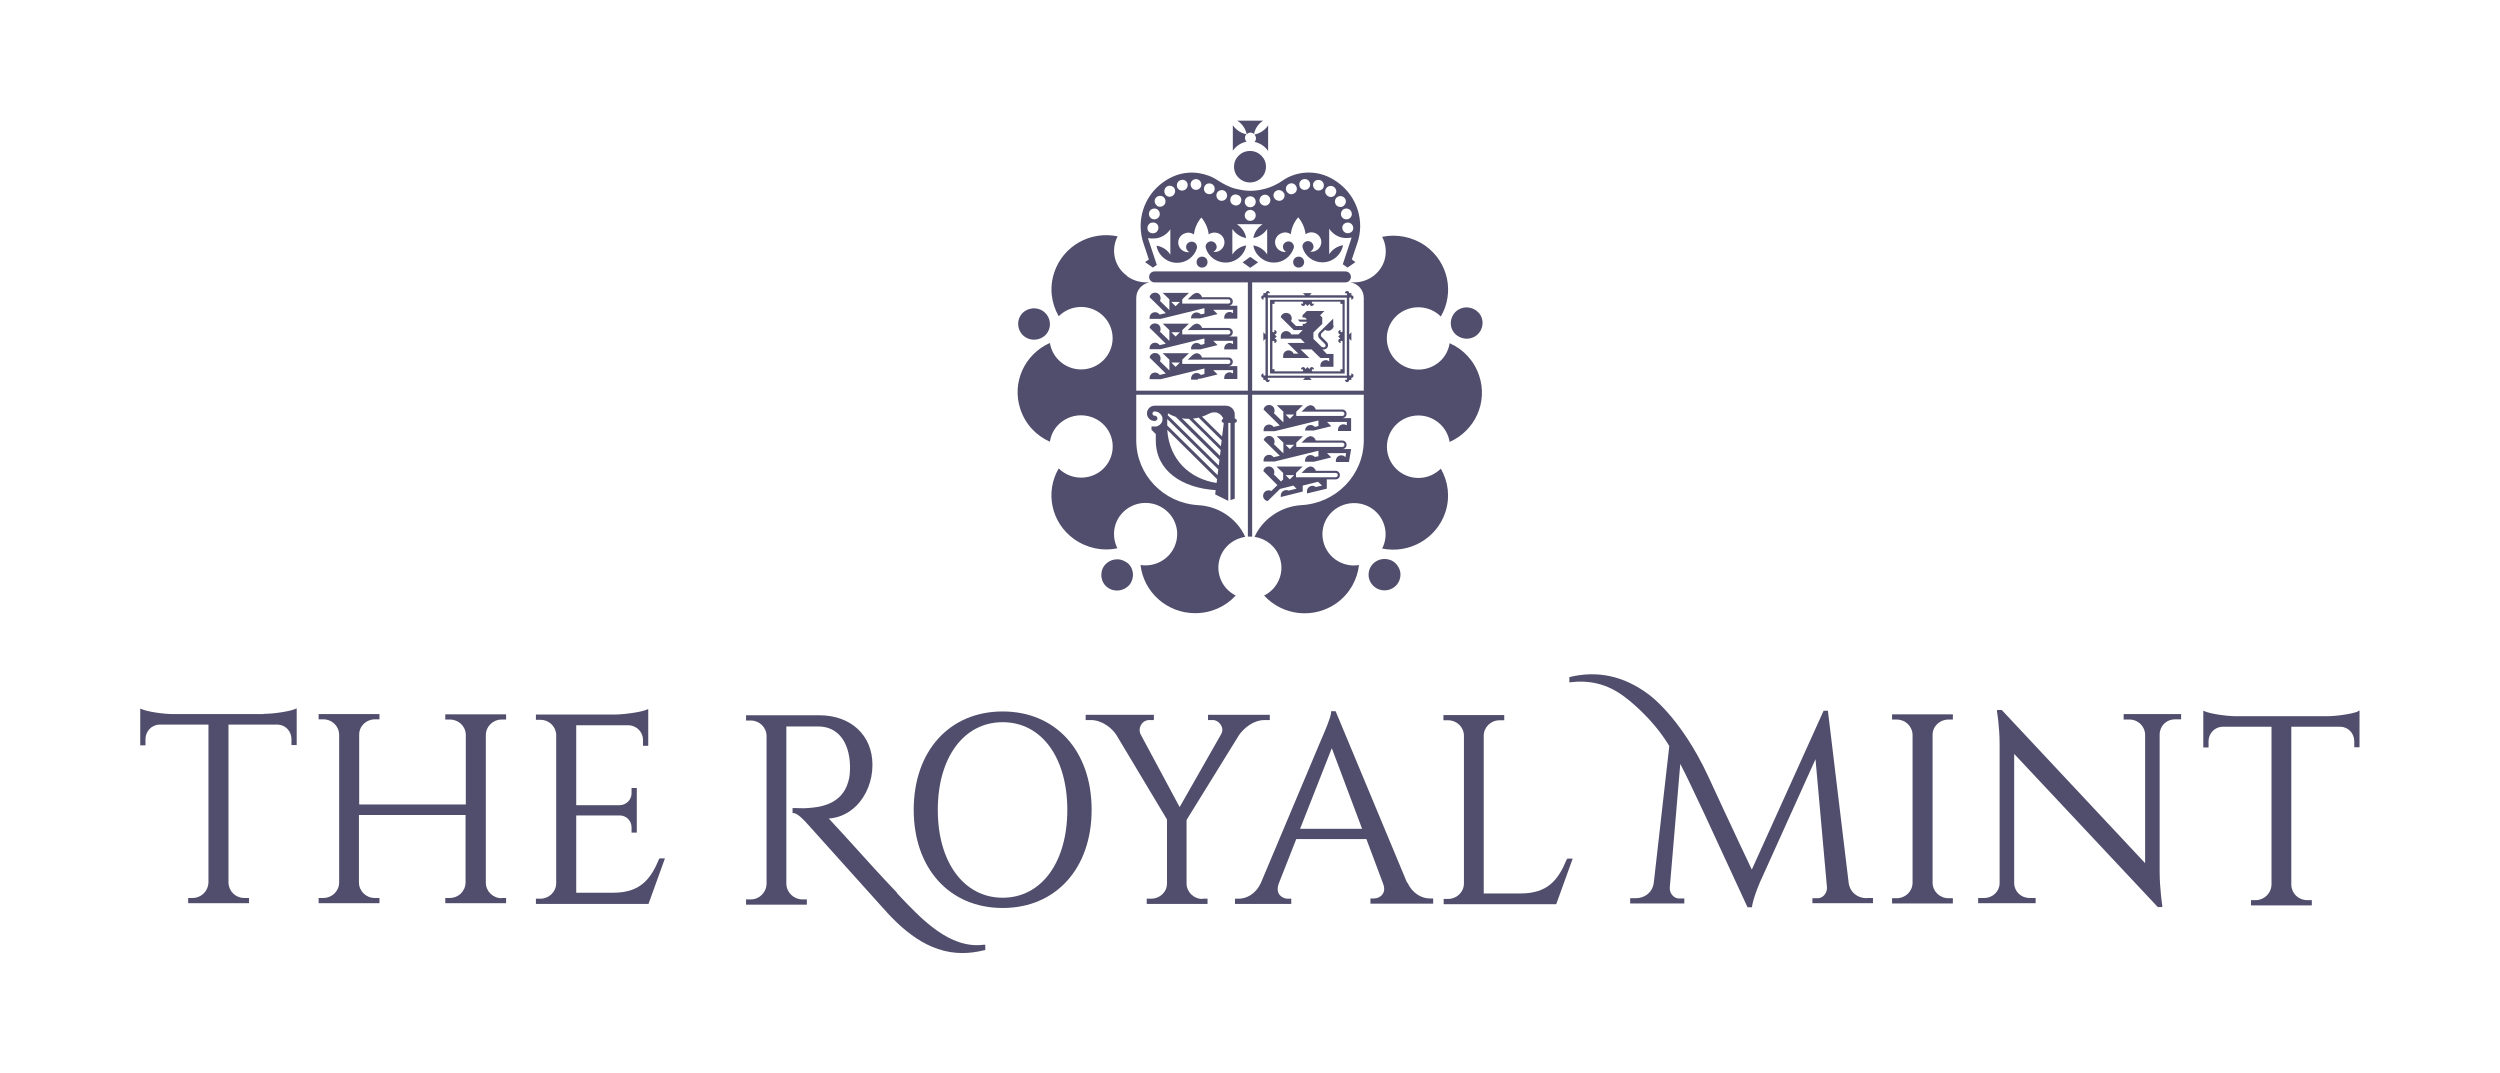 <svg viewBox="0 0 104.82 45" xmlns="http://www.w3.org/2000/svg" data-name="Layer 1" id="Layer_1">
  <defs>
    <style>
      .cls-1 {
        fill: #504e6c;
      }
    </style>
  </defs>
  <path d="M47.27,11.59c.24.17.52.25.8.25h.13c-.31.05-.56.32-.56.65v3.89h4.68v-4.54h-3.91c-.13,0-.23-.1-.23-.23s.1-.23.23-.23h8c.13,0,.23.1.23.23s-.1.23-.23.23h-3.91v4.54h4.68v-3.89c0-.33-.24-.6-.56-.65h.13c.57.01,1.1-.34,1.29-.9.11-.35.07-.71-.09-1.01.61-.13,1.28,0,1.82.38.96.69,1.22,1.97.64,2.96-.45-.45-1.18-.52-1.72-.14-.59.42-.72,1.24-.29,1.83.43.58,1.26.71,1.85.29.3-.21.48-.53.53-.86.57.25,1.03.73,1.24,1.37.37,1.11-.18,2.3-1.24,2.77-.1-.63-.65-1.11-1.31-1.11-.73,0-1.32.59-1.32,1.31s.59,1.31,1.32,1.31c.37,0,.7-.15.94-.39.31.54.4,1.19.19,1.83-.37,1.11-1.52,1.75-2.65,1.52.29-.56.14-1.27-.4-1.66-.59-.42-1.42-.29-1.85.29-.43.58-.3,1.4.29,1.83.3.21.65.29.99.23-.07.61-.39,1.2-.93,1.59-.96.69-2.27.54-3.05-.31.57-.28.87-.95.66-1.57-.16-.49-.58-.82-1.06-.89.16-.35.41-.66.75-.9.36-.26.78-.4,1.2-.43,1.46-.07,2.63-1.26,2.63-2.72v-1.91h-4.68v5.95c-.06,0-.12,0-.18,0v-5.95h-4.68v1.91c0,1.45,1.15,2.64,2.6,2.72.88.05,1.63.58,1.97,1.33-.07.01-.14.03-.21.05-.7.22-1.08.96-.85,1.65.11.34.36.61.66.76-.42.46-1.03.74-1.7.74-1.18,0-2.16-.88-2.29-2.02.63.1,1.27-.27,1.47-.89.23-.69-.15-1.42-.85-1.65-.7-.22-1.44.15-1.67.84-.11.34-.07.7.08,1-.61.13-1.27,0-1.82-.39-.96-.69-1.22-1.97-.64-2.96.45.45,1.18.52,1.72.14.59-.43.72-1.24.29-1.83-.43-.58-1.26-.71-1.85-.29-.3.21-.48.52-.53.86-.57-.25-1.03-.73-1.24-1.37-.37-1.11.18-2.3,1.24-2.77.1.63.65,1.11,1.31,1.11.73,0,1.32-.59,1.32-1.31s-.59-1.31-1.32-1.31c-.37,0-.7.15-.94.39-.31-.54-.4-1.19-.19-1.83.37-1.12,1.52-1.76,2.66-1.52-.3.57-.14,1.28.4,1.66M54.22,10.99c0-.13.1-.23.23-.23s.23.1.23.23-.1.23-.23.23-.23-.1-.23-.23M50.17,10.99c0-.13.1-.23.23-.23s.23.1.23.23-.1.23-.23.23-.23-.1-.23-.23M52.42,10.77l.33.23-.33.23-.32-.23.32-.23ZM48.54,11.08l-.2.14-.33-.23.16-.11-.22-.66c-.32-.92-.02-1.98.82-2.58.18-.13.37-.23.57-.3.59-.2,1.24-.1,1.73.23.2.13.48.28.72.34.21.05.42.09.63.09s.42-.03.64-.09c.24-.06.52-.2.72-.34.49-.34,1.14-.43,1.73-.23.2.07.39.17.57.3.84.6,1.15,1.66.82,2.58l-.22.66.15.11-.33.23-.2-.14.37-1.12s-.04,0-.06.01c-.05,0-.1.01-.15.01s-.1,0-.15-.01c-.25-.04-.45-.19-.58-.38v1.07c.13-.2.34-.34.58-.38-.04.24-.19.45-.39.58-.14.09-.3.14-.47.14-.39,0-.72-.25-.83-.6-.04-.12.03-.24.15-.28.12-.04.25.03.29.15.04.11-.02.23-.13.28.2.03.39-.09.45-.28.07-.21-.05-.44-.27-.51-.13-.04-.26-.02-.37.06-.03-.26-.14-.51-.31-.71-.17.2-.28.44-.31.71-.1-.07-.24-.1-.37-.05-.22.07-.34.3-.27.51.06.19.26.31.45.28-.11-.05-.16-.17-.13-.28.04-.12.17-.18.29-.15.12.04.19.17.15.28h0c-.12.35-.44.6-.83.6-.17,0-.34-.05-.47-.14-.2-.13-.35-.33-.39-.58.25.04.45.18.58.38v-1.07c-.13.2-.34.34-.58.38.04-.24.19-.45.39-.58h-1.08c.2.13.35.34.39.58-.25-.04-.45-.19-.58-.38v1.07c.13-.2.34-.34.58-.38-.04.24-.19.45-.39.58-.14.09-.3.14-.47.14-.39,0-.72-.25-.83-.6-.04-.12.03-.24.15-.28.12-.04.25.03.29.15.04.11-.02.23-.13.28.2.03.39-.09.45-.28.07-.21-.05-.44-.27-.51-.13-.04-.27-.02-.37.06-.03-.26-.14-.51-.31-.71-.17.2-.28.44-.31.71-.1-.07-.24-.1-.37-.05-.22.07-.34.3-.27.51.06.19.26.31.45.28-.11-.05-.16-.17-.13-.28.04-.12.17-.18.29-.15.12.04.18.16.15.28h0c-.11.35-.44.6-.83.6-.17,0-.34-.05-.47-.14-.2-.13-.35-.33-.39-.58.25.04.46.18.58.38v-1.07c-.13.2-.34.34-.58.38-.05,0-.1.01-.15.01s-.1,0-.15-.01c-.02,0-.04,0-.06-.01l.37,1.12ZM51.59,8.34c-.03.12.05.24.18.27.12.03.25-.05.27-.18.03-.12-.05-.24-.18-.27s-.25.05-.27.17M51.02,8.1c-.05.11,0,.25.11.3.11.05.25,0,.3-.11s0-.25-.11-.3c-.11-.05-.25,0-.3.11M50.51,7.8c-.06.11-.03.25.08.31.11.06.25.03.31-.08.06-.11.03-.25-.08-.31-.11-.06-.25-.03-.31.08M49.92,7.71c-.01.12.08.24.2.25.13.01.24-.08.25-.2.01-.12-.08-.24-.2-.25-.13-.01-.24.08-.25.2M49.35,7.83c.03.12.16.19.28.15.12-.03.19-.16.16-.28-.03-.12-.16-.19-.28-.15-.12.03-.19.16-.16.28M48.86,8.16c.08.1.22.12.32.04.1-.08.12-.22.05-.32-.08-.1-.22-.12-.32-.05-.1.08-.12.22-.05.32M48.51,8.63c.1.07.25.04.32-.06.07-.1.04-.25-.06-.32-.11-.07-.25-.04-.32.06-.07.1-.04.24.06.31M48.34,9.19c.12.03.25-.04.28-.16.03-.12-.04-.25-.16-.28-.12-.03-.25.04-.28.16-.03.12.04.25.16.28M48.35,9.78c.13,0,.22-.11.22-.24s-.11-.22-.24-.21c-.13,0-.22.11-.22.24,0,.13.11.22.24.21M52.42,8.8c-.13,0-.23.1-.23.23s.1.23.23.23.23-.1.23-.23c0-.13-.1-.23-.23-.23M53.26,8.34c-.03-.12-.15-.2-.27-.17s-.2.15-.18.27c.03.12.15.2.27.18.13-.03.2-.15.18-.27M53.83,8.1c-.05-.11-.19-.16-.3-.11-.12.05-.17.19-.11.3s.19.16.31.11c.11-.05.16-.19.11-.3M54.34,7.8c-.06-.11-.2-.15-.31-.08-.11.06-.15.2-.08.31s.2.15.31.08c.11-.06.15-.2.08-.31M54.93,7.71c-.01-.13-.13-.22-.25-.2-.13.01-.22.13-.2.25.01.13.13.22.25.2.13-.01.22-.13.2-.25M55.5,7.83c.03-.12-.04-.25-.16-.28-.12-.03-.25.03-.28.15-.03.12.04.25.16.28.12.03.25-.03.28-.15M55.98,8.16c.08-.1.06-.24-.05-.32-.1-.08-.25-.05-.32.05-.08.1-.06.24.05.32.1.08.25.06.32-.04M56.33,8.63c.11-.07.13-.21.06-.31-.07-.1-.21-.13-.32-.06-.1.07-.13.21-.06.32.07.1.21.13.32.06M56.51,9.19c.12-.03.2-.16.16-.28-.03-.12-.16-.19-.28-.16-.12.03-.19.16-.16.28.03.12.16.19.28.16M56.5,9.78c.13,0,.24-.09.24-.21,0-.13-.09-.23-.22-.24-.13,0-.24.09-.24.21,0,.13.09.23.22.24M52.19,8.46c0,.13.1.23.23.23s.23-.1.23-.23-.1-.23-.23-.23-.23.1-.23.23" class="cls-1"></path>
  <path d="M54.63,12.29h.37l-.09.09h1.52s.01,0,.02,0c.02,0,.03-.02.03-.04,0-.03-.02-.05-.05-.05-.02,0-.03.01-.04.03,0,0,0-.02,0-.03,0-.05.04-.09.09-.09s.09.04.09.09h.09v.09c.05,0,.09.04.09.09s-.04.09-.09.09c0,0-.02,0-.03,0,.02,0,.03-.02.03-.04,0-.03-.02-.05-.05-.05-.02,0-.03,0-.04.03,0,0,0,.01,0,.02v1.5l.09-.09v.36l-.09-.09v1.5s0,.01,0,.02c0,.02.02.03.04.03.03,0,.05-.02.05-.05,0-.02-.01-.03-.03-.04,0,0,.02,0,.03,0,.05,0,.09.04.09.09s-.04.09-.09.09v.09h-.09c0,.05-.04.09-.09.09s-.09-.04-.09-.09c0,0,0-.02,0-.03,0,.02.02.03.04.03.03,0,.05-.02.05-.05,0-.02-.01-.03-.03-.04,0,0-.01,0-.02,0h-1.52l.09.09h-.37l.09-.09h-1.52s-.01,0-.02,0c-.02,0-.03.02-.03.04,0,.03.02.05.05.05.02,0,.03,0,.04-.03,0,0,0,.02,0,.03,0,.05-.04.09-.09.09s-.09-.04-.09-.09h-.09v-.09c-.05,0-.09-.04-.09-.09s.04-.09.09-.09c0,0,.02,0,.03,0-.02,0-.03.02-.03.04,0,.03.02.05.05.05.02,0,.03-.01.04-.03,0,0,0-.01,0-.02v-1.5l-.09.09v-.36l.09.09v-1.5s0-.01,0-.02c0-.02-.02-.03-.04-.03-.03,0-.05.02-.05.05,0,.02.01.03.03.04,0,0-.02,0-.03,0-.05,0-.09-.04-.09-.09s.04-.09.09-.09v-.09h.09s.04-.09.09-.09.09.04.09.09c0,0,0,.02,0,.03,0-.02-.02-.03-.04-.03-.03,0-.05.02-.05.05,0,.02.01.03.03.04,0,0,.01,0,.02,0h1.52l-.09-.09ZM56.47,12.48h-3.31v3.27h3.31v-3.27ZM53.25,12.57h3.13v3.09h-3.13v-3.09ZM56.29,14.34s0-.01,0-.02c0-.02-.02-.03-.04-.03-.03,0-.05.02-.05.05,0,.02.01.03.03.04,0,0-.02,0-.03,0-.05,0-.09-.04-.09-.09s.04-.09.09-.09l-.09-.09.09-.09c-.05,0-.09-.04-.09-.09s.04-.09.09-.09c0,0,.02,0,.03,0-.02,0-.03.02-.03.04,0,.03.02.05.05.05.02,0,.03-.01.04-.03,0,0,0-.01,0-.02v-1.14h-.09v-.09h-1.15s-.01,0-.02,0c-.02,0-.03.02-.03.04,0,.03.02.05.05.05.02,0,.03-.01.04-.03,0,0,0,.02,0,.03,0,.05-.04.09-.09.09s-.09-.04-.09-.09l-.09.09-.09-.09c0,.05-.04.09-.09.09s-.09-.04-.09-.09c0,0,0-.02,0-.03,0,.02.02.03.04.03.03,0,.05-.02.05-.05,0-.02-.01-.03-.03-.04,0,0-.01,0-.02,0h-1.15v.09h-.09v1.14s0,.01,0,.02c0,.02.02.03.04.03.03,0,.05-.02.05-.05,0-.02-.01-.03-.03-.04,0,0,.02,0,.03,0,.05,0,.09.04.09.09s-.04.09-.09.09l.09.09-.09.09c.05,0,.09.04.09.09s-.04.09-.09.09c0,0-.02,0-.03,0,.02,0,.03-.02.03-.04,0-.03-.02-.05-.05-.05-.02,0-.03.01-.04.03,0,0,0,.01,0,.02v1.14h.09v.09h1.15s.01,0,.02,0c.02,0,.03-.02.03-.04,0-.03-.02-.05-.05-.05-.02,0-.04.01-.04.03,0,0,0-.02,0-.03,0-.05.04-.09.09-.09s.09.04.09.09l.09-.09.09.09c0-.05.04-.09.09-.09s.09.04.09.09c0,0,0,.02,0,.03,0-.02-.02-.03-.04-.03-.03,0-.05.02-.05.05,0,.02.01.03.03.04,0,0,.01,0,.02,0h1.15v-.09h.09v-1.14ZM55.92,13.64c0,.06-.02.12-.07.16-.08.08-.2.09-.29.03l-.16.15s-.04.09,0,.13l.23.23c.07.07.07.19,0,.26-.05.05-.12.06-.18.05h0s.18.19.18.19h.28v.54h-.55v-.05c0-.13.1-.23.23-.23.05,0,.1.02.14.05v-.14h-.37l-.37-.36h-.46l.37.36h-1.1v-.09c0-.13.1-.23.23-.23.09,0,.18.06.21.14h.2l-.46-.45h.73l-.18-.18h-.83v-.09c0-.13.1-.23.23-.23.09,0,.18.06.21.14h.3l.18-.18h-.37l-.55-.54h0c.02-.11.11-.18.23-.18.13,0,.23.1.23.23,0,.04-.01.08-.03.11l.21.21h.28v-.09h.05c.06,0,.11-.04.13-.09h-.27c-.05,0-.09-.04-.09-.09,0,0,0-.02,0-.03,0,.02.02.03.04.03h.31c-.02-.05-.07-.09-.13-.09h-.05v-.09l.18-.18h.74l-.18.18.09.09v.27l-.37.36v.27l.35.34s.1.03.13,0c.04-.04.04-.09,0-.13l-.23-.23c-.07-.07-.07-.19,0-.26l.58-.57v.29ZM50.95,20.74l.02-.19c-1.41-.09-2.51-.81-2.51-2.08v-.27l-.18-.18v-.14h.14s.04,0,.06,0c.03,0,.05-.01.08-.03.07-.03.13-.09.16-.16.02-.04.02-.08.02-.12,0-.04,0-.08-.02-.11-.02-.06-.07-.11-.12-.15-.02-.02-.05-.03-.08-.04-.03-.01-.07-.02-.11-.02-.05,0-.09.04-.09.09s.04.09.09.09c.06,0,.12.05.12.11s-.05.11-.12.11c-.18,0-.32-.14-.32-.32s.15-.32.32-.32h2.99c.2,0,.37.16.37.36v.18c.05,0,.09.04.09.09s-.04.09-.09.09v3.18l-.18.06v-3.24h-.09v3.27l-.55-.27ZM51.18,18.87l-1.33-1.31c-.1,0-.2,0-.3-.03l1.6,1.58.03-.24ZM51.23,18.47l-.97-.96c-.08.02-.16.03-.24.04l1.17,1.16.03-.24ZM50.4,17.47l.84.83.07-.56s-.09-.04-.09-.09c0-.04.03-.08.07-.09-.05-.14-.17-.24-.31-.27-.03,0-.05,0-.08,0-.07,0-.14.02-.2.05-.1.05-.2.1-.31.13M48.96,17.41l2.14,2.11.03-.24-1.83-1.8c-.12-.04-.23-.09-.33-.15,0,.03,0,.05-.01.08M51.03,20.09l-2.09-2.07c.09,1.28.96,2.06,2.07,2.23l.02-.16ZM48.93,17.83l2.12,2.09.03-.24-2.14-2.11c0,.07,0,.14,0,.22v.05ZM53.9,19.92l.18.18.18-.18h-.37ZM53.41,19.89l.3.3.09-.09v-.27l-.28-.27h1.1l-.28.27v.18h1.66c.05,0,.09-.04.09-.09s-.04-.09-.09-.09h-1.43l.21-.2s.1-.07.16-.07c.11,0,.2.08.23.18h.83c.1,0,.18.08.18.18s-.08.18-.18.18h-.37v.39l-.83.2v-.09s0-.07.02-.1c.04-.08.12-.13.21-.13.05,0,.1.02.14.05l.26-.06-.17-.16-.64.16v.25l-.92.23v-.06c0-.13.1-.23.23-.23.04,0,.07,0,.1.02l.33-.08-.13-.13-.56.14-.52.51c-.11-.02-.19-.11-.19-.22,0-.13.1-.23.23-.23.04,0,.08,0,.11.03l.26-.25-.59-.59h0c.02-.11.11-.19.23-.19.13,0,.23.1.23.23,0,.04,0,.08-.03.11M52.98,18.47h0c.02-.11.11-.19.23-.19.13,0,.23.1.23.23,0,.04,0,.08-.03.11l.4.39v-.45l-.28-.27h1.1l-.28.27v.18h1.93c.05,0,.09-.04.09-.09s-.04-.09-.09-.09h-1.71l.21-.2s.1-.07.16-.07c.11,0,.2.08.23.18h1.11c.1,0,.18.08.18.18s-.08.18-.18.18h.37l-.09.54h-.55v-.05c0-.13.1-.23.23-.23.07,0,.13.03.17.08l.03-.17h-.8l.18.18-.73.18h-.37v-.05c0-.13.1-.23.23-.23.07,0,.13.03.18.08l.15-.03v-.23l-1.84.45h-.46v-.05c0-.13.1-.23.23-.23.08,0,.15.04.19.1l.26-.06-.68-.67ZM53.9,18.65l.18.18.18-.18h-.37ZM54.72,18.1v-.05c0-.13.1-.23.23-.23.07,0,.13.03.18.08l.15-.04v-.23l-1.84.45h-.46v-.05c0-.13.1-.23.23-.23.08,0,.15.04.19.1l.26-.06-.68-.67h0c.02-.11.11-.19.23-.19.13,0,.23.1.23.23,0,.04,0,.08-.03.11l.4.39v-.45l-.28-.27h1.1l-.28.27v.18h1.93c.05,0,.09-.04.09-.09s-.04-.09-.09-.09h-1.71l.21-.2s.1-.07.16-.07c.11,0,.2.08.23.18h1.11c.1,0,.18.08.18.18s-.08.18-.18.18h.37v.54h-.55v-.05c0-.13.1-.23.23-.23.05,0,.1.02.14.04v-.14h-.83l.18.18-.73.18h-.37ZM53.9,17.38l.18.18.18-.18h-.37ZM49.11,15.2l.18.18.18-.18h-.37ZM50.22,15.92h-.28v-.05c0-.13.1-.23.23-.23.07,0,.13.03.18.08l.15-.04v-.23l-1.84.45h-.46v-.05c0-.13.1-.23.23-.23.08,0,.15.04.19.1l.26-.06-.68-.67h0c.02-.11.11-.19.23-.19.13,0,.23.1.23.23,0,.04,0,.08-.03.11l.4.39v-.45l-.28-.27h1.1l-.28.27v.18h1.93c.05,0,.09-.04.09-.09s-.04-.09-.09-.09h-1.7l.21-.2s.1-.07.16-.07c.11,0,.2.08.23.18h1.11c.1,0,.18.08.18.18s-.08.18-.18.18h.37v.54h-.55v-.05c0-.13.1-.23.23-.23.05,0,.1.02.14.05v-.14h-.83l.18.18-.73.18h-.09ZM49.94,13.38v-.05c0-.13.1-.23.23-.23.07,0,.13.03.18.08l.15-.03v-.23l-1.84.45h-.46v-.05c0-.13.1-.23.23-.23.08,0,.15.04.19.1l.26-.06-.68-.67h0c.02-.11.11-.19.23-.19.13,0,.23.1.23.23,0,.04,0,.08-.03.11l.4.39v-.45l-.28-.27h1.1l-.28.27v.18h1.93c.05,0,.09-.04.09-.09s-.04-.09-.09-.09h-1.7l.21-.2s.1-.07.16-.07c.11,0,.2.08.23.18h1.11c.1,0,.18.08.18.18s-.08.18-.18.18h.37v.54h-.55v-.05c0-.13.1-.23.23-.23.05,0,.1.02.14.05v-.14h-.83l.18.18-.73.18h-.37ZM49.11,12.66l.18.18.18-.18h-.37ZM49.94,14.65v-.04c0-.13.1-.23.23-.23.07,0,.13.03.18.08l.15-.04v-.23l-1.84.45h-.46v-.04c0-.13.1-.23.23-.23.08,0,.15.04.19.1l.26-.06-.68-.67h0c.02-.11.11-.18.23-.18.13,0,.23.1.23.23,0,.04,0,.08-.03.11l.4.39v-.45l-.28-.27h1.1l-.28.27v.18h1.93c.05,0,.09-.04.09-.09s-.04-.09-.09-.09h-1.7l.21-.2s.1-.07.16-.07c.11,0,.2.08.23.18h1.11c.1,0,.18.08.18.18s-.08.18-.18.18h.37v.54h-.55v-.04c0-.13.1-.23.23-.23.05,0,.1.02.14.05v-.14h-.83l.18.18-.73.18h-.37ZM49.11,13.93l.18.18.18-.18h-.37Z" class="cls-1"></path>
  <path d="M52.26,5.94c-.24.05-.44.19-.57.38v-1.07c.13.19.33.33.57.38-.04.04-.06.09-.06.15s.02.11.06.15M52.27,5.62c-.05-.23-.19-.43-.39-.56h1.08c-.2.13-.34.33-.38.56-.04-.04-.1-.06-.15-.06s-.11.02-.15.06M52.6,5.64c.24-.05.44-.19.57-.38v1.07c-.13-.19-.33-.33-.57-.38.04-.04.06-.09.06-.15s-.02-.11-.06-.15M52.41,7.65c-.37,0-.67-.29-.67-.66s.3-.66.67-.66.67.29.67.66-.3.66-.67.66M57.66,23.56c.3-.21.72-.15.93.15.22.29.15.71-.15.92-.3.21-.71.15-.93-.15-.22-.29-.15-.71.15-.92M47.23,23.57c.3.21.36.62.15.92-.22.29-.63.36-.93.15-.3-.21-.36-.63-.15-.92.22-.29.63-.36.93-.14M43.99,13.79c-.11.35-.49.53-.84.42-.35-.11-.54-.48-.43-.83s.49-.53.84-.42.54.48.43.83M60.86,13.75c-.11-.35.08-.72.43-.83.35-.11.73.08.84.42.11.35-.08.72-.43.83-.35.11-.73-.08-.84-.42" class="cls-1"></path>
  <path d="M81.69,37.66c-.36,0-.66-.29-.66-.65v-6.2c0-.36.3-.64.66-.64h.19v-.22s-2.55,0-2.55,0v.22h.2c.36,0,.65.28.66.64v6.2c0,.36-.3.65-.66.65h-.2v.22s2.55,0,2.55,0v-.22s-.2,0-.2,0Z" class="cls-1"></path>
  <path d="M89.04,30.17h.26c.34,0,.63.28.64.62v5.4s-5.99-6.4-5.99-6.4l-.02-.02h-.2v.06s.11.64.11,1.39v5.81c0,.34-.29.62-.64.62h-.26v.22s2.41,0,2.41,0v-.22h-.26c-.35,0-.63-.27-.64-.61v-5.43s6.02,6.42,6.02,6.42h.19v-.06s-.11-.71-.11-1.42v-5.77c.01-.35.29-.62.64-.62h.26s0-.22,0-.22h-2.41v.22Z" class="cls-1"></path>
  <path d="M50.41,37.69c-.36,0-.66-.29-.66-.65v-2.66l2.2-3.56c.21-.3.61-.63,1.08-.63h.21v-.22h-2.59v.22h.2c.13,0,.26.08.34.21.08.13.08.27,0,.4l-1.73,3.04-1.63-3.04c-.07-.13-.06-.29.02-.42.07-.12.2-.19.33-.19h.2v-.22h-2.86v.22h.21c.47,0,.89.33,1.08.63l2.12,3.54v2.68c0,.36-.3.64-.66.64h-.19v.22s2.55,0,2.55,0v-.22s-.2,0-.2,0Z" class="cls-1"></path>
  <path d="M57.11,34.75h-2.6l1.33-3.38,1.27,3.38ZM59,37.02l-3-7.2h-.19v.05c0,.19-.3.88-.41,1.13l-2.53,6.01c-.23.5-.63.67-.93.67h-.16v.22h2.36v-.22h-.15c-.14,0-.27-.07-.35-.17-.08-.12-.09-.27-.03-.45l.74-1.88h2.94l.7,1.87c.07.18.06.34-.03.45-.08.11-.21.17-.35.17h-.15v.22h2.63v-.22h-.15c-.3,0-.71-.18-.93-.67" class="cls-1"></path>
  <path d="M65.69,36.03c-.36.88-.81,1.43-1.93,1.43h-1.55v-6.61c0-.36.3-.65.66-.65h.2v-.22s-2.55,0-2.55,0v.22h.2c.36,0,.66.29.66.65v6.19c0,.36-.3.65-.66.65h-.19v.22s4.72,0,4.72,0l.69-1.91h-.23v.03Z" class="cls-1"></path>
  <path d="M98.87,29.83c-.21.09-.86.2-1.32.2h-3.77c-.46,0-1.12-.11-1.32-.2l-.08-.03v1.54h.22v-.26c0-.33.26-.6.58-.61h2.06v6.64c-.02.35-.31.63-.66.63h-.2s0,.22,0,.22h2.55v-.22s-.2,0-.2,0c-.36,0-.65-.28-.66-.64v-6.63h2.06c.33.01.58.28.58.61v.25h.22s0-1.54,0-1.54l-.08.03Z" class="cls-1"></path>
  <path d="M44.75,33.96c0,2.2-1.09,3.68-2.71,3.68s-2.72-1.48-2.72-3.68,1.09-3.68,2.72-3.68,2.71,1.48,2.71,3.68M42.04,29.83c-2.23,0-3.73,1.66-3.73,4.12s1.5,4.12,3.73,4.12,3.73-1.66,3.73-4.12-1.5-4.12-3.73-4.12" class="cls-1"></path>
  <path d="M37.6,37.42c-.72-.75-1.24-1.34-1.76-1.91-.36-.4-.71-.78-1.09-1.19.43-.03.82-.21,1.15-.53.43-.43.68-1.06.68-1.72,0-1.24-.9-2.08-2.23-2.08h-3.07v.22h.2c.36,0,.66.29.66.65v6.2c-.01.36-.3.65-.66.65h-.2v.22s2.55,0,2.55,0v-.22h-.19c-.36,0-.66-.29-.67-.65v-6.6h1.34c.8,0,1.3.62,1.33,1.65,0,.25-.01.46-.07.65-.27,1.01-1.27,1.09-1.7,1.12-.22.02-.43,0-.53,0-.03,0-.05,0-.06,0h-.05v.21h.05c.18.03.41.27.64.53.33.37.87.97,1.41,1.57.64.71,1.3,1.44,1.6,1.78.88,1.01,1.97,1.99,3.42,1.99.29,0,.6-.04.92-.12h.04v-.23h-.06c-1.43.19-2.61-1.06-3.65-2.17" class="cls-1"></path>
  <path d="M27.64,36c-.36.88-.81,1.43-1.93,1.43h-1.55v-3.24h1.84c.27.01.48.23.48.5v.22h.22s0-1.87,0-1.87h-.22v.22c0,.27-.22.49-.49.5h-1.83v-3.35h2.22c.32.02.58.29.58.61v.25h.22s0-1.54,0-1.54l-.08.03c-.2.09-.85.19-1.31.2h-3.32s0,.22,0,.22h.19c.34,0,.62.25.66.59v6.26c0,.36-.3.65-.66.65h-.19v.22s4.72,0,4.72,0l.69-1.91h-.23v.03Z" class="cls-1"></path>
  <path d="M21.03,37.66c-.36,0-.66-.29-.66-.65v-6.19c0-.36.3-.65.66-.65h.19v-.22s-2.55,0-2.55,0v.22h.2c.36,0,.65.28.66.63v2.93h-4.47v-2.93c0-.36.3-.64.66-.64h.19v-.22s-2.55,0-2.55,0v.22h.2c.36,0,.65.28.66.64v6.2c0,.36-.3.65-.66.65h-.2v.22s2.55,0,2.55,0v-.22h-.2c-.36,0-.66-.29-.66-.65v-2.83h4.47v2.84c-.01.36-.3.64-.66.64h-.19v.22s2.55,0,2.55,0v-.22s-.2,0-.2,0Z" class="cls-1"></path>
  <path d="M11.05,29.94h-3.77c-.47,0-1.12-.11-1.32-.2l-.08-.03v1.54h.22s0-.26,0-.26c0-.33.26-.6.58-.61h2.06v6.64c-.02.35-.31.63-.66.63h-.19v.22s2.55,0,2.55,0v-.22h-.2c-.36,0-.65-.28-.66-.64v-6.63h2.06c.33.01.58.28.58.61v.25h.22s0-1.54,0-1.54l-.07.03c-.21.09-.86.2-1.32.2" class="cls-1"></path>
  <path d="M78.27,37.66c-.4,0-.71-.26-.76-.65l-.87-7.21h-.18l-3.01,6.66s-.95-2-1.81-3.87c-1.19-2.58-2.55-3.5-2.55-3.5-1.02-.75-2.12-.99-3.29-.7v.22c.8-.1,1.58.03,2.37.65,0,0,1.09.8,1.82,2.02l-.65,5.73c-.05.39-.36.65-.76.65h-.23v.22h2.27v-.21h-.23c-.2,0-.38-.2-.38-.42,0,0,0-.02,0-.03l.44-5.19c.29.54.69,1.43,1,2.07l1.82,3.94h.19v-.05c.08-.45.38-1.12.39-1.13l2.27-5.03.48,5.37s0,.03,0,.04c0,.22-.18.42-.38.42h-.23v.21h2.54v-.22h-.23Z" class="cls-1"></path>
</svg>